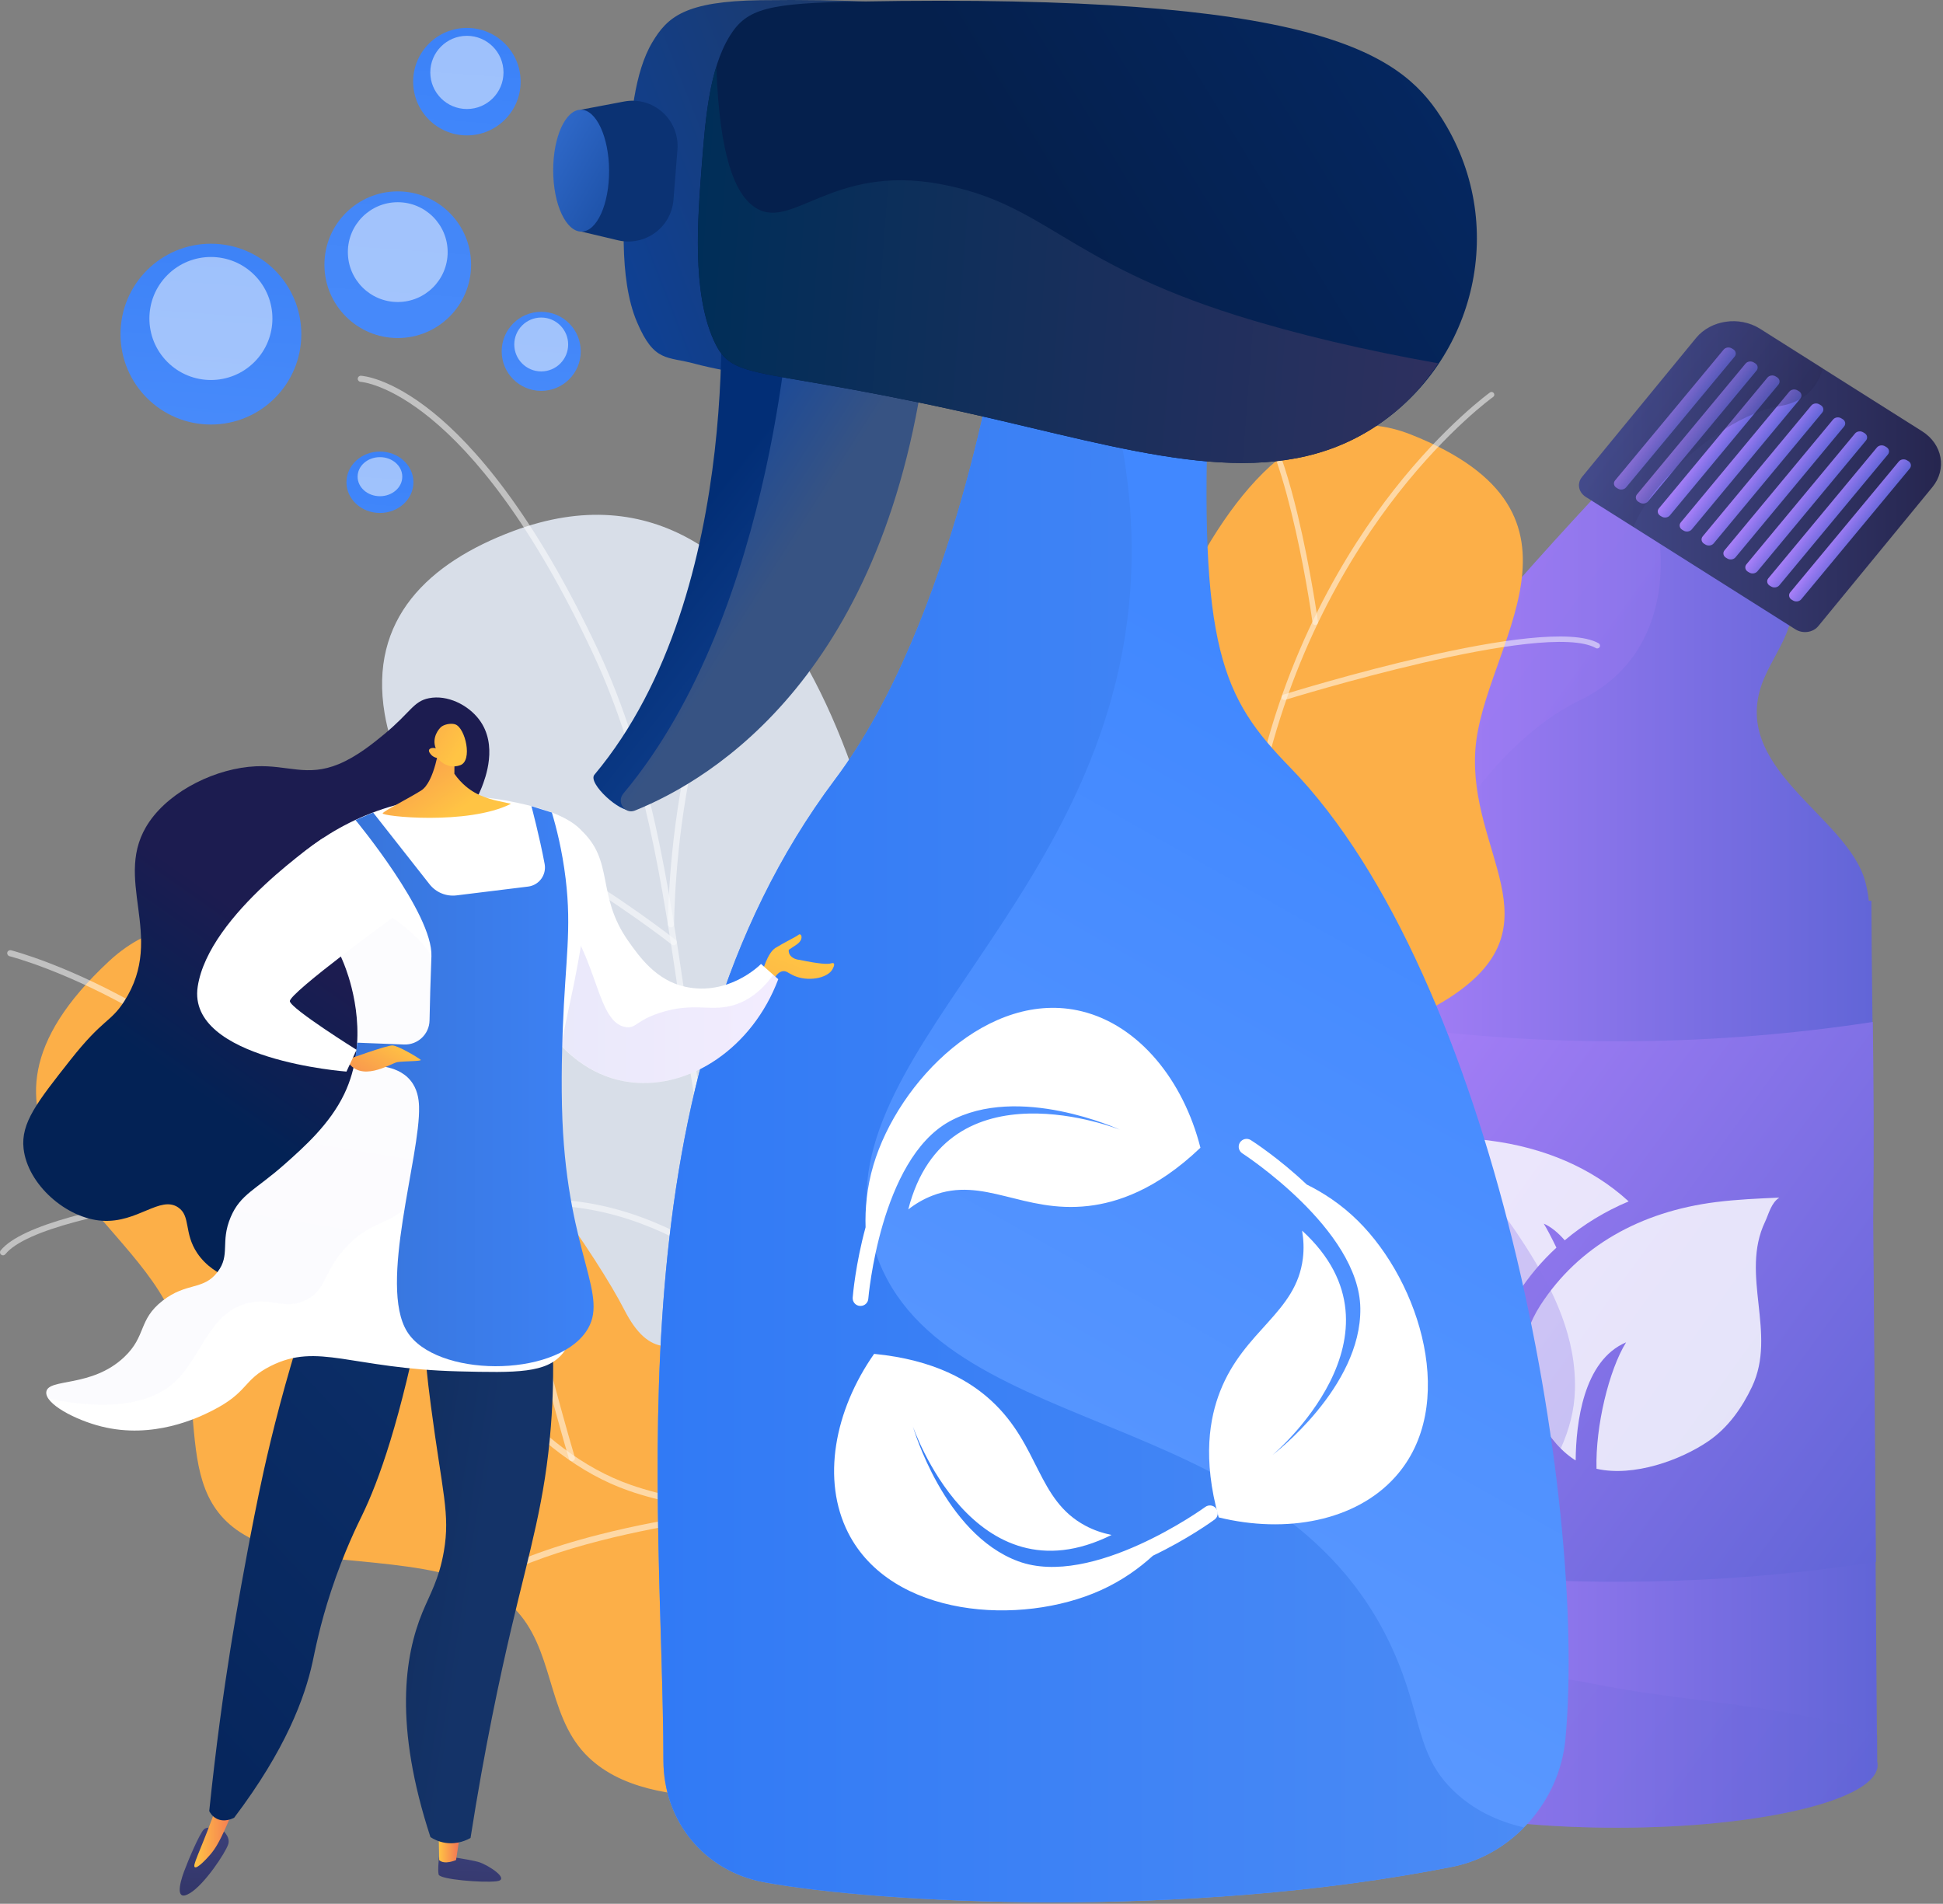 <svg width="348" height="341" viewBox="0 0 348 341" fill="none" xmlns="http://www.w3.org/2000/svg">
<rect x="0" y="0" width="348" height="341" fill="#808080" stroke="none"/>
<path d="M336.152 315.41C336.228 315.41 336.278 315.873 336.278 316.149C336.278 322.378 315.372 327.379 289.602 327.379C267.255 327.379 248.58 323.707 244.005 318.468H243.165C243.165 318.468 243.165 317.377 243.165 315.322V145.102C243.165 136.341 268.032 107.939 285.09 89.59C285.404 89.264 285.654 88.926 285.955 88.6C290.154 84.088 293.789 80.24 296.396 77.52L296.458 77.432C299.015 74.788 300.519 73.246 300.519 73.246L302.149 74.148L304.204 75.289L306.26 76.43L308.052 77.42L308.315 77.57L310.358 78.698L312.414 79.839L314.469 80.979L316.525 82.107L318.568 83.248L320.623 84.388L322.679 85.517L324.722 86.657L326.777 87.798L328.833 88.926L330.888 90.066L332.931 91.207L334.987 92.335L335.776 92.936C335.776 92.936 327.755 101.008 320.335 112.364V112.376C319.458 115.272 317.264 118.38 315.911 121.614C309.243 137.569 330.901 146.017 334.084 157.936C334.272 158.651 334.586 160.029 334.711 161.345H335.175V161.546C335.175 165.958 335.25 173.553 335.375 183.091C335.526 193.219 335.576 205.539 335.438 218.587L335.927 279.814L336.165 310.797L336.19 315.447H336.152V315.41Z" fill="url(#paint0_linear_17_183)"/>
<path d="M335.99 279.776C312 283.474 287.673 284.276 263.482 282.208C256.639 281.606 249.269 280.792 243.153 279.739V182.916C245.772 183.367 248.831 183.768 251.738 184.144C279.526 187.629 307.726 187.278 335.426 183.054C335.576 193.181 335.652 205.502 335.501 218.549L335.99 279.776Z" fill="url(#paint1_linear_17_183)"/>
<g opacity="0.9">
<path opacity="0.9" d="M307.326 215.316C293.777 217.033 282.722 223.237 275.891 233.791C274.036 236.661 272.758 240.158 272.645 243.467C272.52 247.051 273.61 250.536 275.415 253.719C277.007 256.539 278.711 259.109 281.519 261.139C281.669 261.252 281.82 261.352 281.983 261.452C282.058 261.503 282.133 261.528 282.208 261.578C282.271 254.985 283.537 243.717 291.245 240.433C288.162 245.397 285.73 255.511 285.943 263.082C292.586 264.598 301.009 261.528 305.935 258.169C309.569 255.699 312.051 252.065 313.793 248.392C318.318 238.829 311.6 228.338 316.137 218.825C316.801 217.422 317.215 215.466 318.681 214.514C314.884 214.677 311.086 214.84 307.326 215.316Z" fill="white"/>
<path opacity="0.9" d="M276.493 219.176C277.069 220.116 277.859 221.608 278.761 223.475C276.117 225.907 273.798 228.664 271.805 231.747C269.449 235.395 268.07 239.506 267.932 243.354C267.882 244.645 267.982 245.923 268.183 247.201C268.133 247.176 268.108 247.164 268.07 247.139C264.435 244.67 261.966 241.035 260.212 237.362C255.699 227.787 262.418 217.309 257.868 207.795C257.203 206.404 256.802 204.436 255.336 203.484C259.109 203.634 262.919 203.797 266.666 204.274C276.568 205.527 285.141 209.187 291.696 215.19C287.447 216.983 283.625 219.314 280.253 222.159C279.037 220.768 277.759 219.715 276.493 219.176Z" fill="white"/>
</g>
<path opacity="0.3" d="M336.152 315.41C336.228 315.41 336.278 315.874 336.278 316.149C336.278 322.378 315.372 327.379 289.602 327.379C267.255 327.379 248.58 323.707 244.005 318.468H243.165C243.165 318.468 243.165 317.378 243.165 315.322V145.102C243.165 136.341 268.032 107.94 285.09 89.59C285.404 89.264 285.654 88.926 285.955 88.6C289.477 90.305 293.112 92.498 296.96 95.218C296.96 95.218 301.509 116.525 282.834 125.499C267.418 132.907 247.765 158.363 251.638 184.157C252.452 189.584 254.307 195.036 257.478 200.325C266.691 215.729 282.521 230.469 282.082 248.906C281.894 256.376 278.284 262.731 273.873 268.947C271.403 272.432 266.377 277.22 263.369 282.221C260.888 286.344 259.772 290.581 262.63 294.303C266.866 299.805 278.147 300.106 284.752 301.472C301.672 305.007 319.896 305.145 336.24 310.772L336.278 315.422H336.152V315.41Z" fill="url(#paint2_linear_17_183)"/>
<path d="M346.105 87.247L325.663 112.151C324.723 113.304 322.893 113.555 321.589 112.74L292.548 94.391L284.013 89.001C282.71 88.174 282.409 86.57 283.361 85.429L303.791 60.525C306.436 57.316 311.55 56.577 315.222 58.895L326.465 66.002L344.237 77.232C347.922 79.538 348.737 84.026 346.105 87.247Z" fill="url(#paint3_linear_17_183)"/>
<path d="M291.232 87.309C290.881 87.723 290.23 87.811 289.753 87.51L289.503 87.359C289.026 87.058 288.926 86.469 289.264 86.056L308.717 62.618C309.068 62.204 309.719 62.116 310.196 62.417L310.446 62.568C310.923 62.868 311.023 63.458 310.685 63.871L291.232 87.309Z" fill="url(#paint4_linear_17_183)"/>
<path d="M295.155 89.816C294.804 90.23 294.152 90.317 293.676 90.016L293.425 89.866C292.949 89.565 292.849 88.976 293.187 88.563L312.64 65.125C312.991 64.711 313.642 64.623 314.119 64.924L314.369 65.075C314.846 65.375 314.946 65.964 314.608 66.378L295.155 89.816Z" fill="url(#paint5_linear_17_183)"/>
<path d="M299.078 92.322C298.728 92.736 298.076 92.824 297.6 92.523L297.349 92.373C296.873 92.072 296.772 91.483 297.111 91.069L316.563 67.631C316.914 67.217 317.566 67.13 318.042 67.43L318.293 67.581C318.769 67.882 318.869 68.471 318.531 68.884L299.078 92.322Z" fill="url(#paint6_linear_17_183)"/>
<path d="M303.001 94.83C302.65 95.243 301.999 95.331 301.522 95.03L301.272 94.88C300.795 94.579 300.695 93.99 301.034 93.576L320.486 70.138C320.837 69.725 321.489 69.637 321.965 69.938L322.216 70.088C322.692 70.389 322.792 70.978 322.454 71.392L303.001 94.83Z" fill="url(#paint7_linear_17_183)"/>
<path d="M306.924 97.336C306.573 97.75 305.921 97.837 305.445 97.537L305.195 97.386C304.718 97.085 304.618 96.496 304.956 96.083L324.409 72.645C324.759 72.231 325.411 72.143 325.888 72.444L326.138 72.594C326.614 72.895 326.715 73.484 326.376 73.898L306.924 97.336Z" fill="url(#paint8_linear_17_183)"/>
<path d="M310.835 99.83C310.484 100.244 309.832 100.332 309.356 100.031L309.105 99.88C308.629 99.579 308.529 98.99 308.867 98.577L328.319 75.139C328.67 74.725 329.322 74.637 329.798 74.938L330.049 75.089C330.525 75.389 330.625 75.978 330.287 76.392L310.835 99.83Z" fill="url(#paint9_linear_17_183)"/>
<path d="M314.758 102.337C314.407 102.751 313.755 102.838 313.279 102.538L313.029 102.387C312.552 102.086 312.452 101.497 312.79 101.084L332.243 77.646C332.594 77.232 333.245 77.144 333.722 77.445L333.972 77.596C334.449 77.896 334.549 78.485 334.21 78.899L314.758 102.337Z" fill="url(#paint10_linear_17_183)"/>
<path d="M318.681 104.844C318.33 105.257 317.678 105.345 317.202 105.044L316.951 104.894C316.475 104.593 316.375 104.004 316.713 103.59L336.166 80.153C336.517 79.739 337.168 79.651 337.645 79.952L337.895 80.102C338.372 80.403 338.472 80.992 338.133 81.406L318.681 104.844Z" fill="url(#paint11_linear_17_183)"/>
<path d="M322.604 107.351C322.253 107.764 321.602 107.852 321.125 107.551L320.875 107.401C320.398 107.1 320.298 106.511 320.637 106.097L340.089 82.659C340.44 82.246 341.092 82.158 341.568 82.459L341.819 82.609C342.295 82.91 342.395 83.499 342.057 83.913L322.604 107.351Z" fill="url(#paint12_linear_17_183)"/>
<path opacity="0.3" d="M326.464 65.989C325.888 68.12 324.685 70.188 322.341 71.517C321.363 72.081 320.16 72.507 318.731 72.745C318.568 72.782 318.405 72.795 318.23 72.845C316.926 73.096 315.573 73.51 314.194 74.099C312.452 74.813 310.659 75.753 308.892 76.868C305.658 78.899 302.487 81.481 299.793 84.226C297.938 86.093 296.296 88.036 295.005 89.954C295.005 89.954 294.992 89.954 294.992 89.966C293.952 91.483 293.125 92.962 292.561 94.366L284.025 88.976C282.722 88.149 282.421 86.544 283.373 85.404L303.803 60.499C306.448 57.291 311.562 56.551 315.234 58.87L326.464 65.989Z" fill="url(#paint13_linear_17_183)"/>
<path d="M210.966 297.95C210.966 297.95 226.22 255.047 202.97 235.796C179.72 216.544 163.351 238.352 162.824 195.124C162.298 151.895 141.805 76.48 91.934 95.117C76.781 100.783 66.027 110.86 68.897 127.855C71.002 140.351 80.403 151.068 80.754 163.927C81.092 176.361 70.927 185.159 66.553 195.989C61.189 209.224 67.644 221.545 77.182 230.87C87.246 240.696 99.504 248.304 111.123 256.138C117.44 260.387 124.722 264.849 128.883 271.466C134.135 279.814 131.014 293.438 133.646 302.7C135.852 310.471 141.993 312.539 149.225 314.557C164.454 318.819 179.807 316.676 195.362 316.086L210.966 297.95Z" fill="#D8DEE8"/>
<g opacity="0.8">
<g opacity="0.8">
<path opacity="0.8" d="M201.879 317.678C201.704 317.678 201.528 317.59 201.428 317.428C192.028 303.164 182.201 290.58 172.212 280.014C168.778 276.392 165.055 272.82 161.446 269.373C150.441 258.845 139.073 247.966 133.558 233.176C127.116 215.892 124.383 197.38 121.739 179.482C118.643 158.513 115.434 136.817 106.235 117.127C84.113 69.774 64.786 68.408 64.598 68.396C64.297 68.383 64.059 68.132 64.071 67.832C64.084 67.531 64.335 67.293 64.635 67.305C64.848 67.318 69.799 67.593 77.57 73.873C84.652 79.601 95.543 91.671 107.225 116.663C116.487 136.504 119.708 158.262 122.817 179.319C125.449 197.167 128.181 215.616 134.586 232.787C140.013 247.339 151.293 258.143 162.21 268.571C165.82 272.03 169.555 275.603 173.014 279.25C183.054 289.853 192.93 302.487 202.356 316.801C202.518 317.051 202.456 317.39 202.205 317.553C202.092 317.653 201.98 317.678 201.879 317.678Z" fill="white"/>
</g>
<g opacity="0.8">
<path opacity="0.8" d="M120.16 166.108C119.859 166.108 119.621 165.87 119.621 165.569C119.621 165.431 119.658 151.769 122.817 136.854C125.737 123.017 132.029 105.232 145.377 99.115C145.653 98.99 145.979 99.115 146.104 99.379C146.23 99.642 146.104 99.98 145.841 100.106C132.919 106.034 126.777 123.481 123.907 137.067C120.774 151.87 120.736 165.444 120.736 165.582C120.699 165.87 120.46 166.108 120.16 166.108Z" fill="white"/>
</g>
<g opacity="0.8">
<path opacity="0.8" d="M143.397 250.009C143.121 250.009 142.883 249.796 142.858 249.507C142.846 249.407 142.094 239.606 144.864 226.583C147.42 214.576 153.587 197.279 168.452 183.104C168.665 182.891 169.016 182.903 169.216 183.116C169.43 183.329 169.417 183.68 169.204 183.881C154.552 197.856 148.461 214.914 145.929 226.771C143.184 239.631 143.923 249.319 143.936 249.407C143.961 249.708 143.735 249.971 143.435 249.996C143.435 250.009 143.41 250.009 143.397 250.009Z" fill="white"/>
</g>
<g opacity="0.8">
<path opacity="0.8" d="M120.661 169.304C120.548 169.304 120.423 169.266 120.323 169.191C119.934 168.878 80.716 138.246 64.836 145.753C64.56 145.879 64.234 145.766 64.109 145.49C63.984 145.214 64.097 144.888 64.372 144.763C71.328 141.479 82.997 144.462 99.04 153.637C110.91 160.418 120.899 168.251 120.999 168.339C121.238 168.527 121.275 168.865 121.087 169.104C120.987 169.229 120.824 169.304 120.661 169.304Z" fill="white"/>
</g>
<g opacity="0.8">
<path opacity="0.8" d="M132.53 229.203C132.405 229.203 132.28 229.153 132.167 229.065C132.092 229.002 124.17 222.146 112.527 218.374C101.823 214.902 85.68 213.41 69.511 225.956C69.273 226.144 68.934 226.094 68.746 225.856C68.558 225.618 68.609 225.28 68.847 225.092C85.391 212.245 101.936 213.786 112.903 217.346C124.747 221.194 132.806 228.175 132.894 228.238C133.119 228.438 133.145 228.777 132.944 229.002C132.831 229.14 132.681 229.203 132.53 229.203Z" fill="white"/>
</g>
<g opacity="0.8">
<path opacity="0.8" d="M179.382 288.036C179.256 288.036 179.131 287.986 179.018 287.898C178.943 287.836 171.022 280.98 159.378 277.207C148.674 273.735 132.531 272.244 116.362 284.79C116.124 284.978 115.786 284.928 115.598 284.69C115.41 284.451 115.46 284.113 115.698 283.925C132.242 271.078 148.787 272.62 159.754 276.179C171.598 280.027 179.657 287.008 179.745 287.071C179.971 287.272 179.996 287.61 179.795 287.836C179.682 287.973 179.532 288.036 179.382 288.036Z" fill="white"/>
</g>
</g>
<path d="M159.628 228.877C130.049 228.99 120.799 252.152 111.8 234.58C102.813 217.008 50.56 143.222 19.476 172.212C-11.607 201.203 21.582 216.206 30.318 234.58C39.054 252.954 27.623 272.57 52.139 278.022C63.683 280.591 82.922 279.062 91.946 287.923C99.278 295.118 97.85 306.812 104.793 314.144C110.885 320.561 120.761 321.664 129.134 321.915C134.122 322.065 139.085 321.689 144.024 321.012C147.408 320.549 156.445 316.801 159.465 317.804C159.465 317.804 183.831 325.9 183.981 303.641C183.981 303.628 189.208 228.777 159.628 228.877Z" fill="url(#paint14_linear_17_183)"/>
<g opacity="0.8">
<g opacity="0.8">
<path opacity="0.8" d="M176.712 331.779C176.699 331.779 176.674 331.779 176.662 331.779C176.361 331.754 176.148 331.491 176.173 331.19C177.714 314.984 173.403 292.523 160.268 281.481C151.757 274.312 141.003 272.607 130.6 270.965C124.609 270.013 118.405 269.035 112.64 267.03C94.917 260.851 82.96 242.614 73.346 227.962L72.745 227.047C57.328 203.547 38.816 189.622 26.007 182.089C12.144 173.93 1.804 171.297 1.704 171.272C1.416 171.197 1.24 170.909 1.303 170.608C1.378 170.32 1.666 170.144 1.967 170.207C2.067 170.232 12.558 172.902 26.558 181.136C39.468 188.732 58.118 202.757 73.66 226.433L74.261 227.348C83.774 241.862 95.631 259.936 113.003 265.977C118.681 267.957 124.822 268.922 130.776 269.875C141.329 271.542 152.233 273.284 160.982 280.641C167.161 285.843 171.936 293.902 174.769 303.954C177.226 312.665 178.116 322.366 177.263 331.29C177.226 331.566 176.988 331.779 176.712 331.779Z" fill="white"/>
</g>
<g opacity="0.8">
<path opacity="0.8" d="M50.535 200.288C50.285 200.288 50.071 200.125 50.009 199.874C49.984 199.774 47.54 189.584 46.035 178.868C44.005 164.303 44.632 155.73 47.928 153.399C48.179 153.224 48.517 153.286 48.693 153.525C48.868 153.775 48.806 154.114 48.567 154.289C42.651 158.488 48.367 188.431 51.074 199.623C51.149 199.912 50.961 200.213 50.673 200.275C50.61 200.288 50.573 200.288 50.535 200.288Z" fill="white"/>
</g>
<g opacity="0.8">
<path opacity="0.8" d="M0.538 224.854C0.413 224.854 0.3 224.816 0.2 224.728C-0.039 224.54 -0.064 224.189 0.124 223.964C7.695 214.689 59.346 210.866 61.539 210.716C61.84 210.691 62.103 210.916 62.116 211.217C62.141 211.518 61.916 211.781 61.615 211.794C61.076 211.831 8.234 215.729 0.964 224.641C0.851 224.779 0.688 224.854 0.538 224.854Z" fill="white"/>
</g>
<g opacity="0.8">
<path opacity="0.8" d="M102.437 261.728C102.199 261.728 101.985 261.578 101.91 261.34C101.221 259.021 85.24 204.374 90.417 196.929C90.592 196.678 90.931 196.616 91.169 196.791C91.419 196.967 91.482 197.305 91.307 197.543C87.396 203.158 97.223 241.524 102.951 261.026C103.038 261.314 102.875 261.615 102.587 261.703C102.537 261.715 102.487 261.728 102.437 261.728Z" fill="white"/>
</g>
<g opacity="0.8">
<path opacity="0.8" d="M75.84 294.34C75.778 294.34 75.702 294.328 75.64 294.303C75.364 294.19 75.226 293.876 75.339 293.588C78.522 285.792 89.264 279.488 107.25 274.888C120.56 271.479 133.132 270.301 133.257 270.288C133.558 270.263 133.821 270.476 133.846 270.777C133.871 271.078 133.658 271.341 133.357 271.366C132.856 271.416 83.649 276.104 76.354 293.989C76.266 294.215 76.053 294.34 75.84 294.34Z" fill="white"/>
</g>
</g>
<path d="M152.835 172.413C177.927 162.674 193.469 179.218 195.236 161.345C197.016 143.472 216.744 63.595 252.703 77.834C288.662 92.059 265.538 115.798 264.247 134.273C262.956 152.747 279.162 165.557 260.198 178.316C251.274 184.32 234.467 189.433 229.779 199.924C225.969 208.46 231.058 217.885 227.611 226.408C224.59 233.865 216.581 238.089 209.575 241.072C205.401 242.852 201.077 244.193 196.665 245.258C193.644 245.985 184.746 245.822 182.515 247.665C182.515 247.665 164.579 262.63 157.033 243.817C157.046 243.817 127.742 182.151 152.835 172.413Z" fill="url(#paint15_linear_17_183)"/>
<g opacity="0.8">
<g opacity="0.8">
<path opacity="0.8" d="M172.563 265.25C172.575 265.25 172.588 265.237 172.6 265.225C172.838 265.1 172.939 264.799 172.813 264.561C166.12 251.35 162.31 230.883 169.755 217.171C174.581 208.272 183.128 203.246 191.388 198.395C196.151 195.6 201.077 192.705 205.288 189.083C218.248 177.965 222.321 158.538 225.58 142.934L225.781 141.956C231.032 116.926 242.087 98.978 250.434 88.337C259.471 76.818 267.342 71.153 267.43 71.103C267.656 70.94 267.706 70.639 267.543 70.413C267.38 70.188 267.079 70.138 266.853 70.301C266.778 70.363 258.782 76.104 249.657 87.735C241.247 98.464 230.105 116.538 224.815 141.755L224.615 142.733C221.381 158.187 217.345 177.439 204.649 188.331C200.5 191.89 195.612 194.76 190.887 197.53C182.502 202.456 173.841 207.545 168.878 216.682C165.368 223.137 164.015 231.559 164.942 241.01C165.757 249.207 168.226 257.717 171.911 264.999C172.061 265.237 172.324 265.338 172.563 265.25Z" fill="white"/>
</g>
<g opacity="0.8">
<path opacity="0.8" d="M235.745 111.925C235.958 111.837 236.083 111.624 236.058 111.399C236.046 111.298 234.73 101.861 232.436 92.285C229.315 79.275 225.931 72.218 222.371 71.341C222.108 71.278 221.832 71.441 221.77 71.704C221.707 71.968 221.87 72.243 222.133 72.306C228.538 73.898 233.652 101.171 235.081 111.537C235.118 111.812 235.369 112 235.645 111.963C235.67 111.95 235.707 111.938 235.745 111.925Z" fill="white"/>
</g>
<g opacity="0.8">
<path opacity="0.8" d="M286.256 116.111C286.356 116.074 286.444 115.999 286.507 115.898C286.644 115.66 286.557 115.359 286.319 115.221C276.818 109.882 231.797 123.82 229.892 124.409C229.629 124.496 229.478 124.772 229.566 125.035C229.641 125.299 229.93 125.436 230.193 125.361C230.657 125.211 276.718 110.96 285.842 116.086C285.968 116.161 286.118 116.161 286.256 116.111Z" fill="white"/>
</g>
<g opacity="0.8">
<path opacity="0.8" d="M212.207 181.211C212.407 181.136 212.545 180.936 212.52 180.71C212.332 178.517 207.707 126.915 200.851 122.328C200.626 122.178 200.312 122.24 200.162 122.466C200.012 122.692 200.074 123.005 200.3 123.155C205.476 126.615 209.913 162.373 211.53 180.798C211.555 181.073 211.793 181.274 212.069 181.249C212.107 181.249 212.157 181.236 212.207 181.211Z" fill="white"/>
</g>
<g opacity="0.8">
<path opacity="0.8" d="M245.571 200.012C245.634 199.987 245.684 199.949 245.734 199.911C245.935 199.723 245.935 199.41 245.747 199.21C240.458 193.657 229.278 191.902 212.495 193.97C200.087 195.512 189.057 198.683 188.944 198.721C188.681 198.796 188.531 199.072 188.606 199.335C188.681 199.598 188.957 199.748 189.22 199.673C189.659 199.548 232.9 187.165 245.032 199.886C245.17 200.037 245.383 200.087 245.571 200.012Z" fill="white"/>
</g>
</g>
<path d="M68.05 91.881C71.364 91.881 74.05 89.418 74.05 86.381C74.05 83.343 71.364 80.881 68.05 80.881C64.737 80.881 62.05 83.343 62.05 86.381C62.05 89.418 64.737 91.881 68.05 91.881Z" fill="url(#paint16_linear_17_183)"/>
<path opacity="0.5" d="M68.05 88.881C70.259 88.881 72.05 87.314 72.05 85.381C72.05 83.448 70.259 81.881 68.05 81.881C65.841 81.881 64.05 83.448 64.05 85.381C64.05 87.314 65.841 88.881 68.05 88.881Z" fill="white"/>
<path d="M96.934 70.012C100.846 70.012 104.016 66.842 104.016 62.931C104.016 59.02 100.846 55.849 96.934 55.849C93.023 55.849 89.853 59.02 89.853 62.931C89.853 66.842 93.023 70.012 96.934 70.012Z" fill="url(#paint17_linear_17_183)"/>
<path opacity="0.5" d="M96.934 66.528C99.599 66.528 101.76 64.367 101.76 61.702C101.76 59.037 99.599 56.877 96.934 56.877C94.269 56.877 92.109 59.037 92.109 61.702C92.109 64.367 94.269 66.528 96.934 66.528Z" fill="white"/>
<path d="M71.24 60.55C78.495 60.55 84.376 54.669 84.376 47.414C84.376 40.16 78.495 34.279 71.24 34.279C63.986 34.279 58.105 40.16 58.105 47.414C58.105 54.669 63.986 60.55 71.24 60.55Z" fill="url(#paint18_linear_17_183)"/>
<path opacity="0.5" d="M71.24 54.095C76.176 54.095 80.177 50.094 80.177 45.158C80.177 40.223 76.176 36.222 71.24 36.222C66.305 36.222 62.304 40.223 62.304 45.158C62.304 50.094 66.305 54.095 71.24 54.095Z" fill="white"/>
<path d="M37.776 76.041C46.719 76.041 53.969 68.791 53.969 59.847C53.969 50.904 46.719 43.654 37.776 43.654C28.832 43.654 21.582 50.904 21.582 59.847C21.582 68.791 28.832 76.041 37.776 76.041Z" fill="url(#paint19_linear_17_183)"/>
<path opacity="0.5" d="M45.565 64.839C49.867 60.537 49.867 53.561 45.565 49.259C41.263 44.956 34.287 44.956 29.985 49.259C25.682 53.561 25.682 60.537 29.985 64.839C34.287 69.141 41.263 69.141 45.565 64.839Z" fill="white"/>
<path d="M83.624 24.252C88.94 24.252 93.25 19.942 93.25 14.626C93.25 9.31 88.94 5 83.624 5C78.308 5 73.998 9.31 73.998 14.626C73.998 19.942 78.308 24.252 83.624 24.252Z" fill="url(#paint20_linear_17_183)"/>
<path opacity="0.5" d="M83.624 19.526C87.244 19.526 90.179 16.591 90.179 12.971C90.179 9.351 87.244 6.416 83.624 6.416C80.004 6.416 77.069 9.351 77.069 12.971C77.069 16.591 80.004 19.526 83.624 19.526Z" fill="white"/>
<path d="M116.826 7.582C113.605 12.997 112.953 21.344 112.364 28.952C111.675 37.801 110.735 49.833 114.094 57.704C117.19 64.987 119.471 63.783 124.484 65.162C134.336 67.882 193.219 77.458 205.703 67.23C217.986 57.166 222.272 37.337 214.238 21.958C209.275 12.47 197.518 -0.79 136.178 0.037C122.654 0.225 119.533 3.045 116.826 7.582Z" fill="url(#paint21_linear_17_183)"/>
<path d="M120.623 35.795C120.435 38.152 119.232 40.308 117.315 41.699C115.409 43.09 112.978 43.591 110.684 43.04C107.237 42.225 104.142 41.486 104.142 41.486L104.029 19.652L111.762 18.186C114.244 17.709 116.801 18.424 118.668 20.116C120.548 21.795 121.526 24.265 121.338 26.771L120.623 35.795Z" fill="#0B3273"/>
<path d="M178.718 60.8C178.718 60.8 170.997 111.073 149.564 139.612C109.156 193.432 118.769 269.649 118.819 315.297C118.832 326.289 126.226 335.188 136.842 337.143C157.247 340.903 212.245 343.886 260.136 334.373C270.878 332.243 279.351 322.667 280.378 311.474C284.351 268.321 267.657 175.057 231.096 137.494C218.963 125.023 214.576 116.337 216.544 69.448L178.718 60.8Z" fill="url(#paint22_linear_17_183)"/>
<path d="M251.3 300.044C233.402 250.448 169.041 259.71 156.884 224.541C144.801 189.597 201.529 161.734 202.669 100.545C202.908 87.635 200.677 75.715 197.18 65.024L178.718 60.8C178.718 60.8 170.997 111.073 149.564 139.612C109.156 193.432 118.769 269.649 118.819 315.297C118.832 326.289 126.226 335.188 136.842 337.143C157.247 340.903 212.245 343.886 260.136 334.373C265.05 333.396 269.486 330.851 272.958 327.329C268.083 326.201 263.821 324.108 260.387 320.812C254.408 315.084 254.647 309.293 251.3 300.044Z" fill="url(#paint23_linear_17_183)"/>
<path d="M106.46 138.772C134.11 105.783 128.821 47.489 128.821 47.489L160.882 58.331C153.913 117.126 127.116 139.374 113.041 145.039C111.236 145.766 105.195 140.289 106.46 138.772Z" fill="url(#paint24_linear_17_183)"/>
<path d="M111.65 142.131C139.299 109.143 141.756 51.438 141.756 51.438L166.058 61.69C159.09 120.486 127.781 139.524 113.705 145.19C111.913 145.904 110.371 143.648 111.65 142.131Z" fill="url(#paint25_linear_17_183)"/>
<path d="M130.688 6.466C127.028 12.408 126.327 21.407 125.687 29.629C124.948 39.192 123.933 52.177 127.78 60.838C131.365 68.909 135.088 64.986 179.507 75.402C206.793 81.806 228.539 88.036 246.274 76.442C264.323 64.648 270.414 39.969 258.006 20.843C250.51 9.287 235.295 -1.192 153.8 0.275C137.657 0.563 133.772 1.466 130.688 6.466Z" fill="url(#paint26_linear_17_183)"/>
<path d="M221.57 56.526C190.762 46.85 187.24 36.485 168.452 32.976C148.612 29.266 141.568 41.937 134.887 36.911C131.666 34.492 128.871 28.137 128.295 11.919C126.665 17.171 126.164 23.613 125.7 29.629C124.961 39.192 123.945 52.177 127.793 60.838C131.378 68.91 135.1 64.987 179.52 75.402C206.806 81.807 228.552 88.036 246.287 76.442C250.786 73.497 254.609 69.624 257.58 65.074C244.419 62.73 232.412 59.923 221.57 56.526Z" fill="url(#paint27_linear_17_183)"/>
<path d="M99.078 30.594C99.053 24.566 101.259 19.665 104.029 19.652C106.787 19.64 109.055 24.515 109.093 30.544C109.118 36.573 106.912 41.474 104.142 41.486C101.372 41.499 99.103 36.623 99.078 30.594Z" fill="url(#paint28_linear_17_183)"/>
<path d="M193.77 181.149C177.213 177.075 160.906 193.594 156.432 208.698C155.229 212.758 154.928 216.569 155.028 219.827C153.236 226.408 152.76 231.922 152.722 232.411C152.659 233.188 153.236 233.865 154.013 233.915C154.051 233.915 154.088 233.915 154.126 233.915C154.853 233.915 155.467 233.364 155.517 232.624C155.542 232.374 157.648 207.745 170.018 200.889C182.427 194.021 200.45 202.293 200.626 202.368C200.626 202.368 169.517 189.859 162.674 216.631C163.94 215.641 165.368 214.789 166.985 214.162C176.185 210.59 183.241 217.371 194.96 216.005C200.024 215.416 207.055 213.172 215.002 205.577C211.956 193.569 204.06 183.68 193.77 181.149Z" fill="white"/>
<path d="M249.883 264.56C261.289 251.889 254.408 229.716 243.19 218.649C240.182 215.679 236.961 213.611 234.041 212.169C229.09 207.482 224.44 204.474 224.026 204.21C223.374 203.797 222.51 203.985 222.083 204.637C222.058 204.674 222.046 204.699 222.021 204.737C221.682 205.376 221.883 206.178 222.497 206.579C222.71 206.717 243.441 220.191 243.641 234.329C243.842 248.504 228.062 260.499 227.899 260.625C227.899 260.625 253.593 239.079 233.213 220.429C233.477 222.021 233.564 223.675 233.351 225.392C232.16 235.181 222.848 238.214 218.536 249.194C216.669 253.944 215.328 261.201 218.273 271.792C230.343 274.75 242.789 272.456 249.883 264.56Z" fill="white"/>
<path d="M151.908 274.55C159.628 289.753 182.791 291.32 197.154 284.84C201.015 283.098 204.098 280.842 206.504 278.648C212.658 275.715 217.146 272.469 217.534 272.181C218.161 271.717 218.299 270.84 217.835 270.225C217.81 270.2 217.785 270.163 217.76 270.138C217.283 269.586 216.469 269.486 215.867 269.925C215.667 270.075 195.625 284.552 182.365 279.651C169.066 274.738 163.564 255.686 163.501 255.498C163.501 255.498 174.343 287.234 199.084 274.938C197.505 274.612 195.926 274.098 194.409 273.284C185.699 268.646 186.225 258.87 177.539 250.886C173.779 247.427 167.5 243.566 156.558 242.501C149.451 252.653 147.107 265.087 151.908 274.55Z" fill="white"/>
<path d="M78.674 332.28C78.674 332.28 78.348 334.887 78.561 335.765C78.787 336.642 86.37 337.269 88.939 336.968C91.508 336.667 87.41 334.035 85.768 333.534C84.126 333.045 78.674 332.28 78.674 332.28Z" fill="url(#paint29_linear_17_183)"/>
<path d="M82.484 327.931L81.682 333.17C81.682 333.17 79.639 334.085 78.662 333.183L78.549 327.706L82.484 327.931Z" fill="url(#paint30_linear_17_183)"/>
<path d="M39.706 327.693C39.706 327.693 41.311 328.884 40.885 330.312C40.458 331.741 36.698 337.482 34.016 339.099C31.334 340.728 32.174 337.331 32.963 335.226C33.74 333.12 35.733 328.457 36.51 327.68C37.3 326.916 39.706 327.693 39.706 327.693Z" fill="url(#paint31_linear_17_183)"/>
<path d="M42.614 321.94C41.837 324.108 41.085 325.888 40.496 327.204C39.205 330.112 38.491 331.202 37.689 332.155C36.987 332.982 35.333 334.737 34.894 334.448C34.443 334.148 35.658 332.017 37.99 325.75C38.328 324.835 39.393 321.94 39.393 321.94H42.614Z" fill="url(#paint32_linear_17_183)"/>
<path d="M98.377 231.296C98.928 236.748 99.467 245.209 98.665 255.486C97.625 268.872 94.955 277.333 91.596 291.609C89.541 300.332 86.783 313.166 84.276 329.21C83.7 329.536 81.995 330.413 79.789 330.087C78.561 329.899 77.634 329.41 77.095 329.059C70.527 309.005 72.47 296.584 75.641 288.839C76.994 285.542 78.624 282.935 79.501 277.859C80.654 271.154 79.225 267.393 77.182 251.852C75.728 240.772 75.979 239.055 76.944 237.4C80.83 230.77 92.662 230.895 98.377 231.296Z" fill="url(#paint33_linear_17_183)"/>
<path d="M75.791 233.627C71.768 254.383 67.832 265.288 64.837 271.454C64.097 272.971 61.641 277.884 59.322 284.915C57.266 291.145 56.414 295.719 55.975 297.737C54.584 304.104 51.162 313.392 41.95 325.575C41.837 325.637 40.258 326.527 38.767 325.737C38.002 325.336 37.626 324.697 37.476 324.396C38.679 312.74 40.057 302.951 41.261 295.406C41.511 293.827 42.627 286.883 44.357 277.733C45.033 274.149 46.036 268.897 47.227 263.495C48.718 256.777 50.999 247.64 54.509 236.686C61.615 235.67 68.697 234.643 75.791 233.627Z" fill="url(#paint34_linear_17_183)"/>
<path d="M136.492 174.268C136.492 174.268 137.394 170.721 138.898 169.781C140.402 168.841 142.533 167.838 143.022 167.437C143.511 167.023 144.075 168.252 142.671 169.192C141.267 170.132 141.267 170.132 141.267 170.132C141.242 170.395 141.28 170.596 141.33 170.733C141.555 171.398 142.307 171.861 143.247 171.937C146.845 172.689 148.261 172.726 148.812 172.563C148.9 172.538 149.213 172.438 149.339 172.576C149.552 172.801 149.176 173.503 149.013 173.754C148.035 175.246 144.651 175.885 142.119 174.732C141.192 174.306 140.841 173.854 140.164 173.967C139.086 174.155 138.434 175.559 138.046 176.737L136.492 174.268Z" fill="url(#paint35_linear_17_183)"/>
<path d="M139.387 175.396C138.359 174.481 137.332 173.566 136.304 172.664C135.928 173.04 130.451 178.392 122.793 176.762C117.516 175.647 114.483 171.323 112.527 168.553C106.674 160.255 110.171 154.164 103.879 148.524C102.124 146.957 98.703 145.065 96.459 145.641C91.12 147.02 88.037 163.088 93.213 175.734C94.253 178.291 100.006 192.342 113.041 193.858C123.595 195.087 134.762 187.667 139.387 175.396Z" fill="white"/>
<path d="M77.609 151.03C79.852 148.962 84.126 146.581 86.282 141.028C86.934 139.361 89.215 133.446 85.843 128.921C83.838 126.239 80.115 124.409 76.831 125.061C74.024 125.612 73.585 127.567 68.822 131.503C66.967 133.032 63.984 135.489 60.663 136.867C54.973 139.211 51.563 137.005 45.848 137.256C38.829 137.569 30.682 141.48 26.759 147.17C19.791 157.272 29.88 167.525 22.247 179.356C19.74 183.229 18.512 182.365 12.596 189.872C6.668 197.392 3.697 201.14 4.224 205.752C4.951 212.145 11.844 218.248 18.324 218.662C24.654 219.063 28.677 214.087 31.911 216.268C34.204 217.822 32.888 220.83 35.332 224.465C38.478 229.14 44.645 230.068 45.648 230.218C54.897 231.609 67.381 220.755 72.683 207.908C82.233 184.708 65.451 162.286 77.609 151.03Z" fill="url(#paint36_linear_17_183)"/>
<path opacity="0.15" d="M97.675 161.032C107.313 168.64 106.235 183.242 112.164 183.981C113.969 184.207 113.868 182.816 118.192 181.412C124.509 179.356 127.467 181.437 131.917 179.87C133.759 179.218 136.153 177.84 138.51 174.593C138.81 174.857 139.099 175.12 139.399 175.383C134.762 187.654 123.594 195.073 113.066 193.845C100.031 192.329 94.278 178.278 93.238 175.722C90.806 169.793 90.205 163.1 90.794 157.535C93 158.199 95.419 159.252 97.675 161.032Z" fill="url(#paint37_linear_17_183)"/>
<path d="M104.669 149.489C104.08 148.574 102.2 146.029 94.228 144.149C90.23 143.209 82.848 141.605 73.347 143.61C60.3 146.38 52.165 154.201 49.107 157.498C51.614 159.127 58.52 164.103 61.954 173.553C63.02 176.486 66.165 186.538 61.666 195.939C59.072 201.353 54.484 205.427 51 208.522C45.773 213.16 43.066 213.874 41.311 218.023C39.406 222.548 41.324 224.754 38.955 227.849C36.41 231.171 33.428 229.629 29.116 232.988C24.704 236.435 26.271 239.268 22.247 243.078C16.407 248.605 8.661 246.813 8.297 249.295C7.984 251.438 13.486 254.346 18.174 255.511C27.436 257.842 35.508 253.932 37.915 252.716C44.57 249.37 43.417 247.214 48.493 244.67C56.978 240.408 62.781 245.146 82.121 245.635C92.599 245.898 97.888 245.961 100.784 242.414C103.428 239.18 102.037 235.633 100.445 220.329C99.931 215.215 98.866 204.524 98.853 198.42C98.853 194.823 100.094 188.932 102.601 177.163C102.751 176.474 104.105 170.107 105.195 161.609C106.186 153.988 106.048 151.644 104.669 149.489Z" fill="white"/>
<g opacity="0.15">
<path opacity="0.15" d="M22.26 243.09C26.283 239.28 24.704 236.448 29.128 233.001C33.44 229.642 36.423 231.183 38.967 227.862C41.336 224.766 39.418 222.56 41.324 218.036C43.078 213.887 45.785 213.172 51.012 208.535C54.496 205.439 59.084 201.378 61.678 195.951C66.178 186.538 63.032 176.499 61.967 173.566C58.545 164.128 51.626 159.152 49.119 157.51C49.358 157.247 49.646 156.959 49.947 156.646C66.454 158.914 76.079 168.452 77.27 171.272C80.028 177.802 75.666 180.196 75.553 199.022C75.503 208.021 76.468 211.568 73.548 215.328C70.214 219.627 66.366 218.299 61.528 223.914C57.818 228.225 58.407 230.97 54.948 232.788C51.225 234.743 48.844 232.462 44.645 233.364C37.626 234.856 36.122 242.953 31.485 247.377C27.975 250.723 21.483 253.067 8.686 250.548C8.385 250.122 8.247 249.696 8.31 249.307C8.673 246.825 16.407 248.618 22.26 243.09Z" fill="url(#paint38_linear_17_183)"/>
</g>
<path d="M78.699 133.42C78.699 133.42 77.872 140.076 75.415 141.605C72.959 143.134 68.985 145.114 68.547 145.666C68.108 146.205 83.763 147.884 91.521 143.974C88.964 143.435 88.275 143.247 88.275 143.247C87.585 143.046 86.282 142.683 84.991 141.943C84.114 141.442 82.685 140.452 81.381 138.597L81.406 134.912L78.699 133.42Z" fill="url(#paint39_linear_17_183)"/>
<path d="M78.335 135.777C78.335 135.777 79.939 137.97 82.446 137.055C84.69 136.241 83.349 130.425 81.569 129.761C80.98 129.535 79.877 129.635 79.15 130.099C78.636 130.425 77.27 132.117 78.047 134.035C77.483 133.872 76.981 134.022 76.856 134.298C76.693 134.649 77.182 135.138 77.282 135.25C77.671 135.639 78.122 135.739 78.335 135.777Z" fill="url(#paint40_linear_17_183)"/>
<path d="M98.841 145.54L95.181 144.4C95.181 144.4 96.647 149.902 97.55 154.765C97.901 156.708 96.56 158.55 94.592 158.801L81.757 160.38C79.915 160.606 78.097 159.854 76.944 158.4L66.83 145.54L63.671 146.882C63.671 146.882 77.559 163.627 77.27 171.285C77.107 175.383 76.995 179.682 76.932 182.791C76.882 185.247 74.814 187.19 72.357 187.09L63.985 186.764L63.546 190.398L69.174 191.125C70.276 191.351 72.169 191.903 73.498 193.507C74.751 195.011 75.014 196.828 75.052 198.194C75.34 207.031 67.707 230.18 72.921 238.528C78.01 246.675 99.204 246.875 104.957 238.528C109.357 232.148 101.749 225.079 100.733 200.651C100.445 193.707 100.721 186.287 100.796 184.282C101.26 171.961 102.413 166.522 101.31 157.397C100.683 152.221 99.605 148.097 98.841 145.54Z" fill="url(#paint41_linear_17_183)"/>
<path d="M62.067 189.835C62.067 189.835 69.199 187.253 70.251 187.253C71.304 187.253 75.077 189.559 75.353 189.835C75.628 190.111 72.345 190.048 71.154 190.248C69.963 190.474 64.511 194.172 62.067 189.835Z" fill="url(#paint42_linear_17_183)"/>
<path d="M57.855 150.128C57.855 150.128 37.375 163.664 35.407 176.749C33.452 189.835 62.054 191.94 62.054 191.94L63.859 188.042C63.859 188.042 52.203 180.748 51.914 179.357C51.639 177.953 71.241 163.689 71.241 163.689L57.855 150.128Z" fill="white"/>
<defs>
<linearGradient id="paint0_linear_17_183" x1="243.151" y1="200.312" x2="336.276" y2="200.312" gradientUnits="userSpaceOnUse">
<stop stop-color="#AA80F9"/>
<stop offset="0.996" stop-color="#6165D7"/>
</linearGradient>
<linearGradient id="paint1_linear_17_183" x1="236.07" y1="192.644" x2="342.827" y2="270.383" gradientUnits="userSpaceOnUse">
<stop stop-color="#AA80F9"/>
<stop offset="0.996" stop-color="#6165D7"/>
</linearGradient>
<linearGradient id="paint2_linear_17_183" x1="220.936" y1="171.073" x2="365.815" y2="276.573" gradientUnits="userSpaceOnUse">
<stop stop-color="#AA80F9"/>
<stop offset="0.996" stop-color="#6165D7"/>
</linearGradient>
<linearGradient id="paint3_linear_17_183" x1="282.809" y1="85.368" x2="347.647" y2="85.368" gradientUnits="userSpaceOnUse">
<stop stop-color="#444B8C"/>
<stop offset="0.996" stop-color="#26264F"/>
</linearGradient>
<linearGradient id="paint4_linear_17_183" x1="298.264" y1="73.714" x2="301.701" y2="76.217" gradientUnits="userSpaceOnUse">
<stop stop-color="#AA80F9"/>
<stop offset="0.996" stop-color="#6165D7"/>
</linearGradient>
<linearGradient id="paint5_linear_17_183" x1="302.184" y1="76.219" x2="305.621" y2="78.722" gradientUnits="userSpaceOnUse">
<stop stop-color="#AA80F9"/>
<stop offset="0.996" stop-color="#6165D7"/>
</linearGradient>
<linearGradient id="paint6_linear_17_183" x1="306.105" y1="78.724" x2="309.542" y2="81.227" gradientUnits="userSpaceOnUse">
<stop stop-color="#AA80F9"/>
<stop offset="0.996" stop-color="#6165D7"/>
</linearGradient>
<linearGradient id="paint7_linear_17_183" x1="310.026" y1="81.23" x2="313.462" y2="83.732" gradientUnits="userSpaceOnUse">
<stop stop-color="#AA80F9"/>
<stop offset="0.996" stop-color="#6165D7"/>
</linearGradient>
<linearGradient id="paint8_linear_17_183" x1="313.946" y1="83.735" x2="317.382" y2="86.237" gradientUnits="userSpaceOnUse">
<stop stop-color="#AA80F9"/>
<stop offset="0.996" stop-color="#6165D7"/>
</linearGradient>
<linearGradient id="paint9_linear_17_183" x1="317.866" y1="86.24" x2="321.303" y2="88.742" gradientUnits="userSpaceOnUse">
<stop stop-color="#AA80F9"/>
<stop offset="0.996" stop-color="#6165D7"/>
</linearGradient>
<linearGradient id="paint10_linear_17_183" x1="321.787" y1="88.745" x2="325.224" y2="91.248" gradientUnits="userSpaceOnUse">
<stop stop-color="#AA80F9"/>
<stop offset="0.996" stop-color="#6165D7"/>
</linearGradient>
<linearGradient id="paint11_linear_17_183" x1="325.708" y1="91.25" x2="329.144" y2="93.753" gradientUnits="userSpaceOnUse">
<stop stop-color="#AA80F9"/>
<stop offset="0.996" stop-color="#6165D7"/>
</linearGradient>
<linearGradient id="paint12_linear_17_183" x1="329.628" y1="93.755" x2="333.065" y2="96.258" gradientUnits="userSpaceOnUse">
<stop stop-color="#AA80F9"/>
<stop offset="0.996" stop-color="#6165D7"/>
</linearGradient>
<linearGradient id="paint13_linear_17_183" x1="294.712" y1="69.82" x2="314.182" y2="83.998" gradientUnits="userSpaceOnUse">
<stop stop-color="#444B8C"/>
<stop offset="0.996" stop-color="#26264F"/>
</linearGradient>
<linearGradient id="paint14_linear_17_183" x1="-2172.44" y1="-14262" x2="7189.86" y2="45590" gradientUnits="userSpaceOnUse">
<stop stop-color="#FFC444"/>
<stop offset="0.996" stop-color="#F36F56"/>
</linearGradient>
<linearGradient id="paint15_linear_17_183" x1="-1938.28" y1="-13571.5" x2="6927.2" y2="43104.5" gradientUnits="userSpaceOnUse">
<stop stop-color="#FFC444"/>
<stop offset="0.996" stop-color="#F36F56"/>
</linearGradient>
<linearGradient id="paint16_linear_17_183" x1="68.785" y1="77.122" x2="66.856" y2="106.105" gradientUnits="userSpaceOnUse">
<stop offset="0.004" stop-color="#3A80F6"/>
<stop offset="1" stop-color="#468CFF"/>
</linearGradient>
<linearGradient id="paint17_linear_17_183" x1="97.802" y1="51.005" x2="95.093" y2="88.301" gradientUnits="userSpaceOnUse">
<stop offset="0.004" stop-color="#4084F6"/>
<stop offset="1" stop-color="#4C8FFF"/>
</linearGradient>
<linearGradient id="paint18_linear_17_183" x1="72.845" y1="25.32" x2="67.825" y2="94.449" gradientUnits="userSpaceOnUse">
<stop offset="0.004" stop-color="#4285F6"/>
<stop offset="1" stop-color="#4B8EFF"/>
</linearGradient>
<linearGradient id="paint19_linear_17_183" x1="39.751" y1="32.591" x2="33.559" y2="117.837" gradientUnits="userSpaceOnUse">
<stop offset="0.004" stop-color="#3A80F6"/>
<stop offset="1" stop-color="#5494FF"/>
</linearGradient>
<linearGradient id="paint20_linear_17_183" x1="84.8" y1="-1.574" x2="81.119" y2="49.107" gradientUnits="userSpaceOnUse">
<stop offset="0.004" stop-color="#3A80F6"/>
<stop offset="1" stop-color="#468CFF"/>
</linearGradient>
<linearGradient id="paint21_linear_17_183" x1="60.554" y1="75.657" x2="185.408" y2="26.603" gradientUnits="userSpaceOnUse">
<stop stop-color="#0047BE"/>
<stop offset="1" stop-color="#233758"/>
</linearGradient>
<linearGradient id="paint22_linear_17_183" x1="258.516" y1="136.998" x2="114.857" y2="391.92" gradientUnits="userSpaceOnUse">
<stop stop-color="#4188FF"/>
<stop offset="1" stop-color="#6DA4FF"/>
</linearGradient>
<linearGradient id="paint23_linear_17_183" x1="117.784" y1="200.767" x2="272.949" y2="200.767" gradientUnits="userSpaceOnUse">
<stop stop-color="#317AF5"/>
<stop offset="1" stop-color="#4B8BF5"/>
</linearGradient>
<linearGradient id="paint24_linear_17_183" x1="124.505" y1="92.48" x2="205.232" y2="156.267" gradientUnits="userSpaceOnUse">
<stop stop-color="#022E76"/>
<stop offset="1" stop-color="#2F67C4"/>
</linearGradient>
<linearGradient id="paint25_linear_17_183" x1="106.967" y1="81.483" x2="139.598" y2="102.137" gradientUnits="userSpaceOnUse">
<stop stop-color="#0041AD"/>
<stop offset="1" stop-color="#375383"/>
</linearGradient>
<linearGradient id="paint26_linear_17_183" x1="309.74" y1="-37.29" x2="187.055" y2="37.375" gradientUnits="userSpaceOnUse">
<stop stop-color="#052E73"/>
<stop offset="1" stop-color="#05204D"/>
</linearGradient>
<linearGradient id="paint27_linear_17_183" x1="124.618" y1="43.646" x2="258.43" y2="53.858" gradientUnits="userSpaceOnUse">
<stop stop-color="#002E58"/>
<stop offset="1" stop-color="#2E305F"/>
</linearGradient>
<linearGradient id="paint28_linear_17_183" x1="136.291" y1="49.01" x2="74.332" y2="13.544" gradientUnits="userSpaceOnUse">
<stop stop-color="#00296D"/>
<stop offset="0.996" stop-color="#4A8EFF"/>
</linearGradient>
<linearGradient id="paint29_linear_17_183" x1="85.238" y1="315.495" x2="82.616" y2="362.705" gradientUnits="userSpaceOnUse">
<stop stop-color="#444B8C"/>
<stop offset="0.996" stop-color="#26264F"/>
</linearGradient>
<linearGradient id="paint30_linear_17_183" x1="78.561" y1="330.635" x2="82.488" y2="330.635" gradientUnits="userSpaceOnUse">
<stop stop-color="#FFC444"/>
<stop offset="0.996" stop-color="#F36F56"/>
</linearGradient>
<linearGradient id="paint31_linear_17_183" x1="37.766" y1="312.858" x2="35.143" y2="360.068" gradientUnits="userSpaceOnUse">
<stop stop-color="#444B8C"/>
<stop offset="0.996" stop-color="#26264F"/>
</linearGradient>
<linearGradient id="paint32_linear_17_183" x1="34.798" y1="328.213" x2="42.608" y2="328.213" gradientUnits="userSpaceOnUse">
<stop stop-color="#FFC444"/>
<stop offset="0.996" stop-color="#F36F56"/>
</linearGradient>
<linearGradient id="paint33_linear_17_183" x1="85.687" y1="280.159" x2="55.669" y2="275.469" gradientUnits="userSpaceOnUse">
<stop stop-color="#143368"/>
<stop offset="0.996" stop-color="#0F2A58"/>
</linearGradient>
<linearGradient id="paint34_linear_17_183" x1="83.231" y1="248.607" x2="-3.071" y2="328.812" gradientUnits="userSpaceOnUse">
<stop stop-color="#0C2E67"/>
<stop offset="0.996" stop-color="#032258"/>
</linearGradient>
<linearGradient id="paint35_linear_17_183" x1="143.891" y1="170.954" x2="123.438" y2="225.735" gradientUnits="userSpaceOnUse">
<stop stop-color="#FFC444"/>
<stop offset="0.996" stop-color="#F36F56"/>
</linearGradient>
<linearGradient id="paint36_linear_17_183" x1="36.698" y1="196.886" x2="54.722" y2="171.352" gradientUnits="userSpaceOnUse">
<stop stop-color="#032255"/>
<stop offset="0.996" stop-color="#1C1C50"/>
</linearGradient>
<linearGradient id="paint37_linear_17_183" x1="139.392" y1="175.772" x2="90.569" y2="175.772" gradientUnits="userSpaceOnUse">
<stop stop-color="#AA80F9"/>
<stop offset="0.996" stop-color="#6165D7"/>
</linearGradient>
<linearGradient id="paint38_linear_17_183" x1="56.15" y1="142.797" x2="41.272" y2="233.778" gradientUnits="userSpaceOnUse">
<stop stop-color="#AA80F9"/>
<stop offset="0.996" stop-color="#6165D7"/>
</linearGradient>
<linearGradient id="paint39_linear_17_183" x1="80.878" y1="146.056" x2="64.977" y2="122.973" gradientUnits="userSpaceOnUse">
<stop stop-color="#FFC444"/>
<stop offset="0.996" stop-color="#F36F56"/>
</linearGradient>
<linearGradient id="paint40_linear_17_183" x1="82.319" y1="134.348" x2="57.184" y2="119.216" gradientUnits="userSpaceOnUse">
<stop stop-color="#FFC444"/>
<stop offset="0.996" stop-color="#F36F56"/>
</linearGradient>
<linearGradient id="paint41_linear_17_183" x1="106.299" y1="194.552" x2="63.531" y2="194.552" gradientUnits="userSpaceOnUse">
<stop stop-color="#3D82F6"/>
<stop offset="0.996" stop-color="#3875DB"/>
</linearGradient>
<linearGradient id="paint42_linear_17_183" x1="70.912" y1="186.088" x2="62.518" y2="200.498" gradientUnits="userSpaceOnUse">
<stop stop-color="#FFC444"/>
<stop offset="0.996" stop-color="#F36F56"/>
</linearGradient>
</defs>
</svg>
